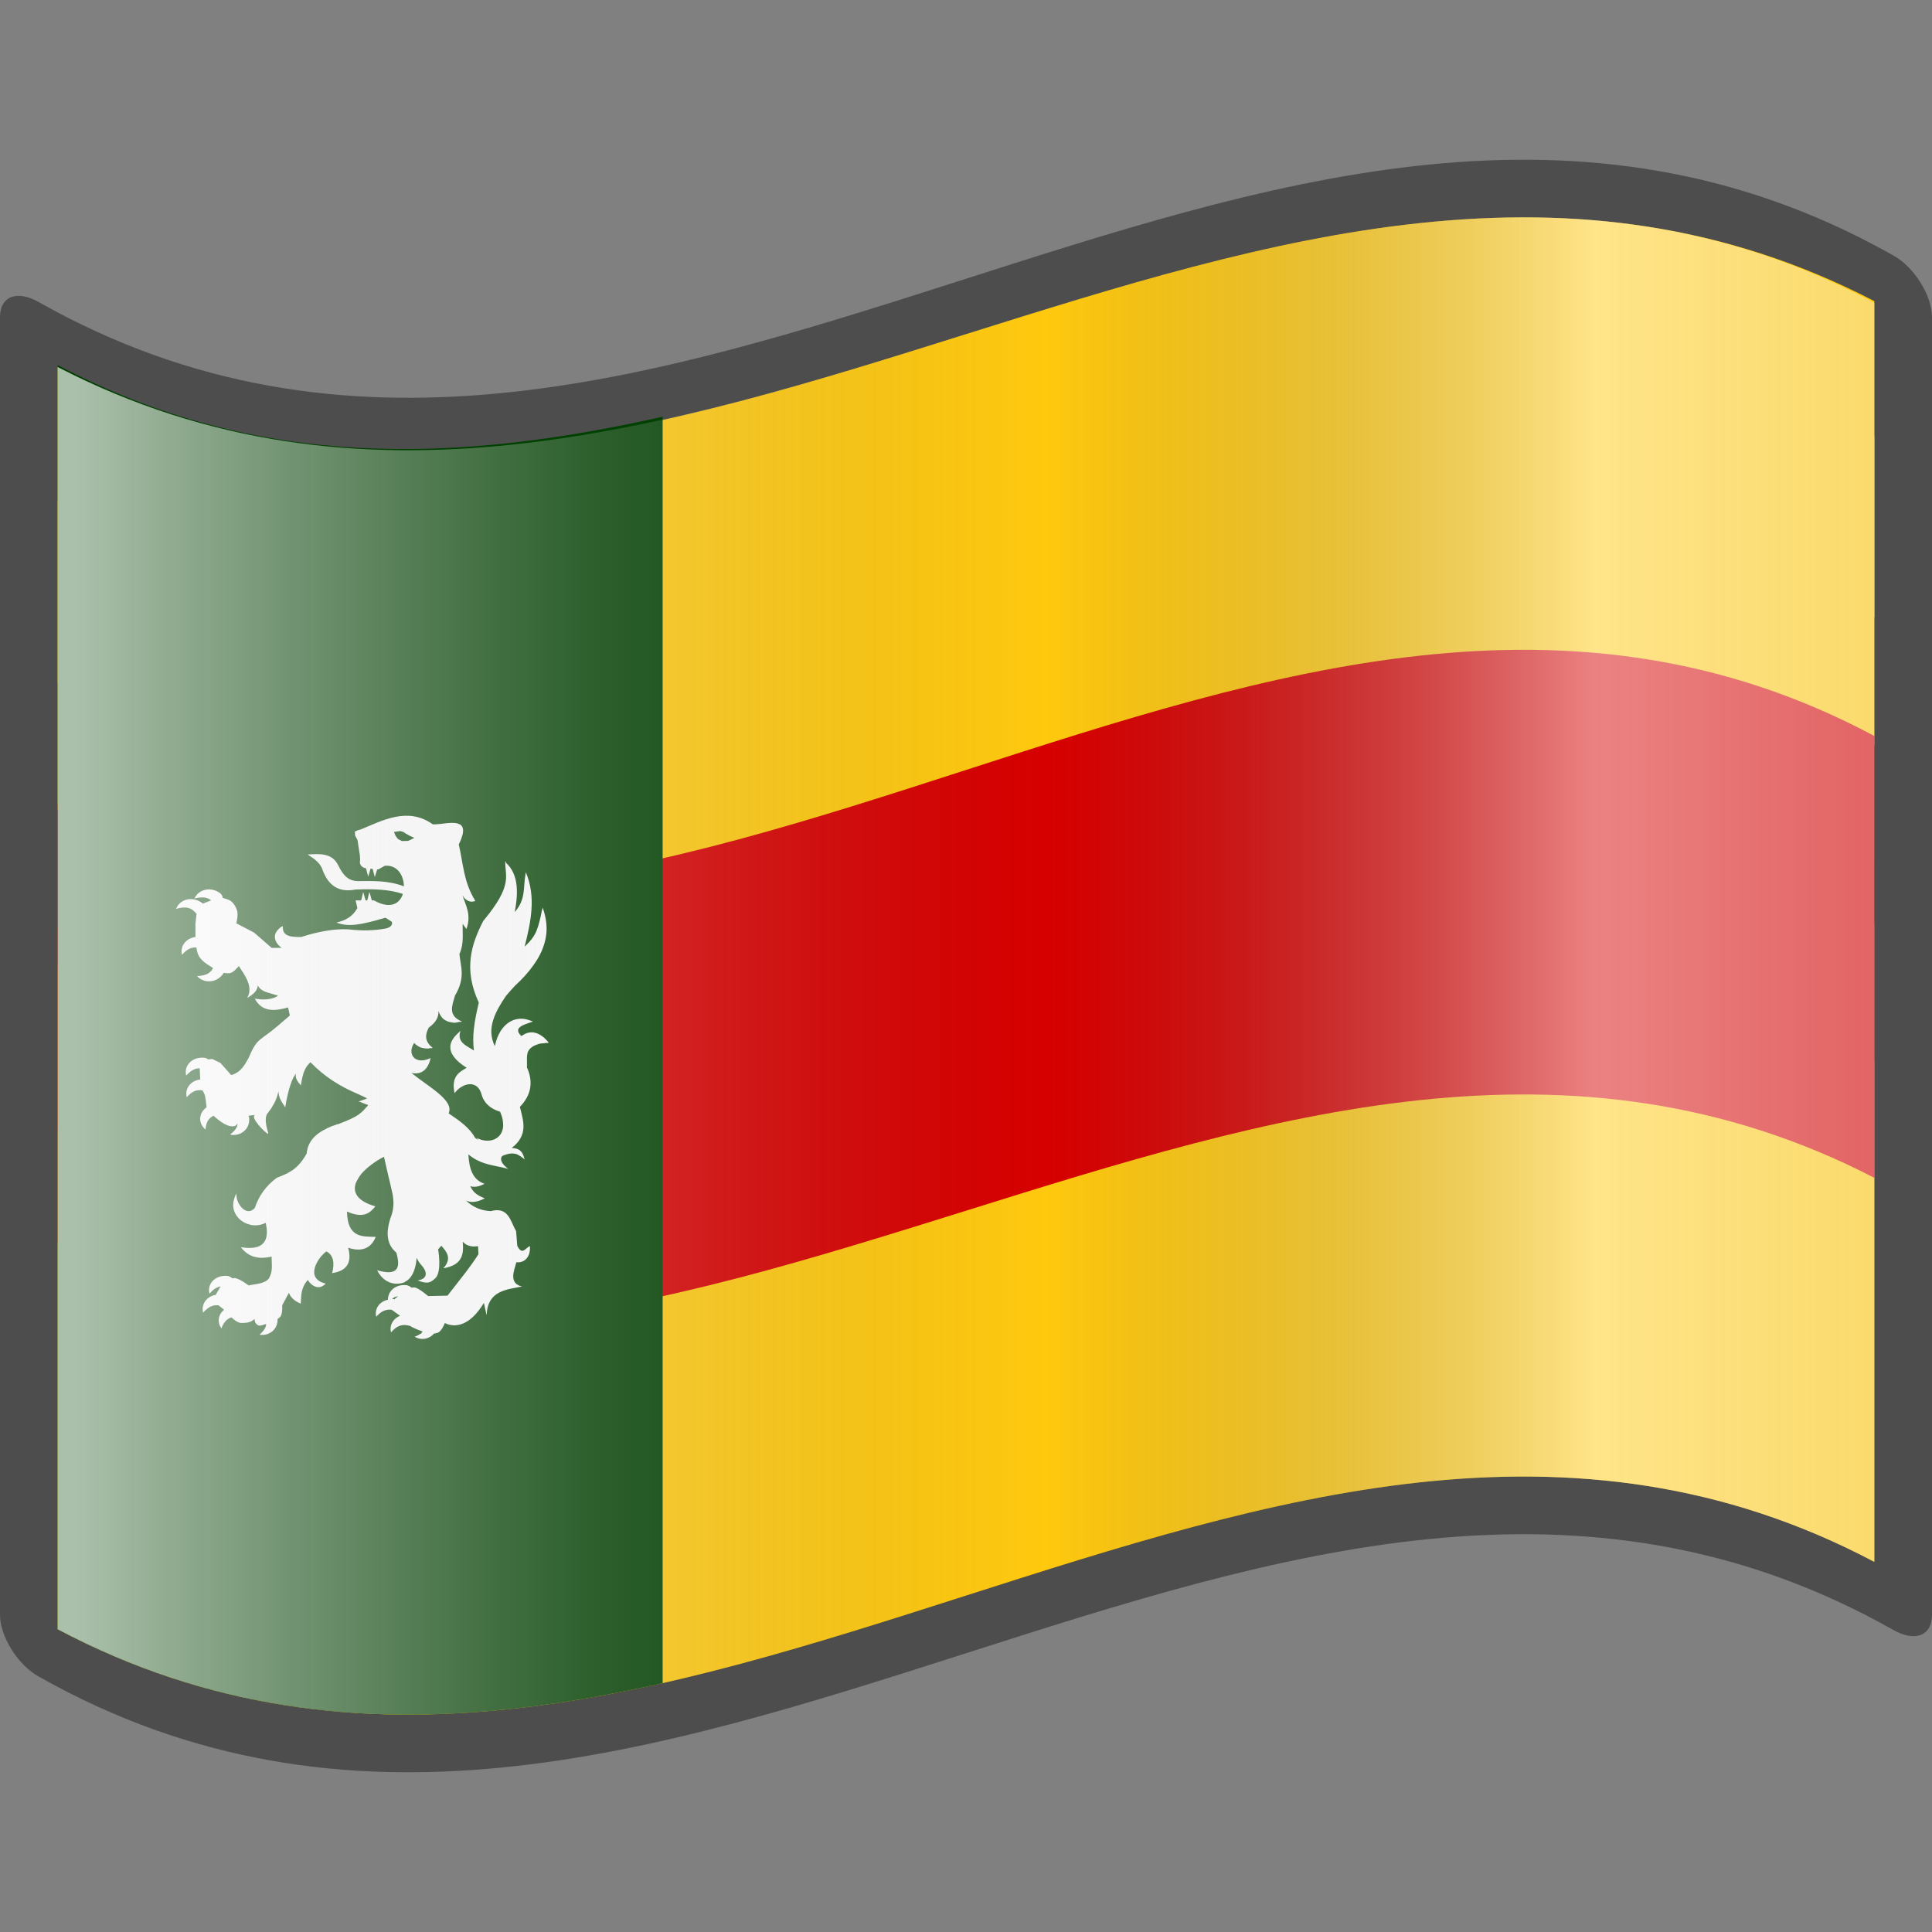 <?xml version="1.0" encoding="UTF-8" standalone="no"?>
<!DOCTYPE svg PUBLIC "-//W3C//DTD SVG 1.1//EN" "http://www.w3.org/Graphics/SVG/1.1/DTD/svg11.dtd">
<svg width="100%" height="100%" viewBox="0 0 48 48" version="1.1" xmlns="http://www.w3.org/2000/svg" xmlns:xlink="http://www.w3.org/1999/xlink" xml:space="preserve" xmlns:serif="http://www.serif.com/" style="fill-rule:evenodd;clip-rule:evenodd;">
    <rect x="0" y="0" width="48" height="48" fill="#808080" stroke="none"/>
    <g transform="matrix(1,0,0,1,-48,-1440)">
        <g id="Nuvania-icon" serif:id="Nuvania icon" transform="matrix(0.25,0,0,0.25,48,1440)">
            <path id="path3686" d="M186.27,24.356C125.454,-7.821 64.638,64.387 3.821,30.005C1.711,28.814 0,29.411 0,31.523L0,160.479C0,162.587 1.711,165.411 3.821,166.6C65.274,201.343 126.726,127.253 188.179,161.996C190.289,163.185 192,162.592 192,160.479L192,31.523C192,29.415 190.289,26.589 188.179,25.399C187.543,25.04 186.907,24.692 186.27,24.356Z" style="fill:rgb(77,77,77);fill-rule:nonzero;"/>
            <g id="path45-37-8" transform="matrix(1,0,0,1,-8.92442e-12,-7.19912e-05)">
                <path d="M186.27,155.22C126.09,123.381 65.911,193.752 5.732,161.916L5.732,95.936L186.27,91.791L186.27,155.22Z" style="fill:rgb(255,201,14);fill-rule:nonzero;"/>
            </g>
            <g id="path9466-83-0" transform="matrix(1,0,0,1,-8.92442e-12,-7.19912e-05)">
                <path d="M5.731,80.499C65.91,111.026 126.09,43.551 186.269,74.08L186.269,43.372C126.089,12.843 65.91,80.318 5.731,49.792L5.731,80.499Z" style="fill:rgb(255,201,14);fill-rule:nonzero;"/>
            </g>
            <g id="path60-79-3" transform="matrix(1,0,0,1,-8.92442e-12,-7.19912e-05)">
                <path d="M5.732,67.903C65.911,99.13 126.092,30.106 186.27,61.336L186.27,29.923C126.09,-1.306 65.911,67.718 5.732,36.49L5.732,67.903Z" style="fill:rgb(255,201,14);fill-rule:nonzero;"/>
            </g>
            <g id="path9462-39-1" transform="matrix(1,0,0,1,-8.92442e-12,-7.19912e-05)">
                <path d="M5.731,92.312L5.731,123.59C65.91,154.68 126.09,85.958 186.269,117.051L186.269,85.774C126.089,54.68 65.91,123.403 5.731,92.312Z" style="fill:rgb(215,0,0);fill-rule:nonzero;"/>
            </g>
            <g id="path75-18-5" transform="matrix(1,0,0,1,-8.92442e-12,-7.19912e-05)">
                <path d="M5.732,79.899L5.732,112.234C65.911,144.376 126.092,73.331 186.27,105.475L186.27,73.14C126.09,40.996 65.911,112.041 5.732,79.899Z" style="fill:rgb(215,0,0);fill-rule:nonzero;"/>
            </g>
            <path id="path3692" d="M65.853,41.411C45.812,45.929 25.772,46.883 5.731,36.281L5.731,161.915C25.772,172.518 45.812,171.785 65.853,167.268L65.853,41.411Z" style="fill:rgb(0,64,0);fill-rule:nonzero;"/>
            <g id="polyline3696" transform="matrix(1,0,0,1,2.47772e-05,0)">
                <path d="M0,192L0,0L192,0L192,192" style="fill:none;fill-rule:nonzero;"/>
            </g>
            <g id="path3755-6-56-1" transform="matrix(4,0,0,4,-192,-5760)">
                <path d="M56.956,1460.61C57.476,1460.4 58.123,1460.03 58.752,1460.48C58.76,1460.48 58.769,1460.48 58.778,1460.48C58.793,1460.48 58.808,1460.48 58.823,1460.48C59.109,1460.47 59.67,1460.29 59.459,1460.84C59.444,1460.88 59.424,1460.93 59.398,1460.98C59.51,1461.45 59.511,1461.9 59.808,1462.38C59.809,1462.38 59.811,1462.38 59.812,1462.38C59.812,1462.38 59.811,1462.38 59.81,1462.38L59.81,1462.38C59.745,1462.42 59.593,1462.42 59.494,1462.25C59.492,1462.25 59.49,1462.25 59.488,1462.24C59.573,1462.5 59.715,1462.72 59.59,1463.08L59.588,1463.08C59.553,1463.04 59.522,1462.99 59.495,1462.95C59.488,1463.19 59.529,1463.43 59.425,1463.68C59.422,1463.68 59.418,1463.69 59.414,1463.7C59.443,1464.02 59.574,1464.28 59.302,1464.74C59.237,1464.98 59.115,1465.23 59.478,1465.38C59.453,1465.39 59.429,1465.39 59.406,1465.39C59.363,1465.4 59.322,1465.41 59.283,1465.41C59.204,1465.4 59.139,1465.39 59.086,1465.36C59,1465.32 58.937,1465.24 58.903,1465.14C58.9,1465.13 58.897,1465.12 58.894,1465.12C58.898,1465.26 58.846,1465.39 58.653,1465.53C58.562,1465.7 58.542,1465.87 58.746,1466.03C58.743,1466.03 58.74,1466.04 58.738,1466.04L58.739,1466.04C58.722,1466.04 58.706,1466.04 58.689,1466.04C58.676,1466.04 58.664,1466.04 58.651,1466.05C58.64,1466.05 58.63,1466.05 58.62,1466.05C58.56,1466.05 58.499,1466.04 58.442,1466.02C58.434,1466.01 58.426,1466.01 58.418,1466.01C58.407,1466 58.396,1466 58.386,1465.99C58.371,1465.98 58.356,1465.97 58.343,1465.96C58.324,1465.95 58.306,1465.93 58.291,1465.91L58.291,1465.91C58.106,1466.18 58.306,1466.47 58.69,1466.29C58.69,1466.29 58.69,1466.29 58.689,1466.3C58.693,1466.29 58.696,1466.29 58.699,1466.28C58.634,1466.6 58.447,1466.7 58.24,1466.66C58.235,1466.66 58.231,1466.66 58.226,1466.66C58.643,1467 59.295,1467.34 59.146,1467.66L59.158,1467.67C59.428,1467.85 59.676,1468.03 59.803,1468.27C59.831,1468.29 59.861,1468.31 59.893,1468.32C59.875,1468.31 59.858,1468.29 59.841,1468.27C60.146,1468.43 60.472,1468.31 60.5,1467.99C60.502,1467.93 60.497,1467.86 60.481,1467.78C60.468,1467.73 60.45,1467.68 60.425,1467.62C60.223,1467.56 60.043,1467.44 59.97,1467.21C59.871,1466.81 59.493,1466.9 59.301,1467.15C59.298,1467.15 59.296,1467.16 59.293,1467.16C59.207,1466.75 59.398,1466.64 59.594,1466.53C58.982,1466.14 59.187,1465.84 59.4,1465.65C59.413,1465.64 59.427,1465.62 59.441,1465.61C59.341,1465.9 59.594,1465.98 59.775,1466.1C59.751,1465.92 59.753,1465.74 59.774,1465.56C59.795,1465.36 59.841,1465.14 59.896,1464.91C59.51,1464.08 59.708,1463.46 60.007,1462.88C60.765,1461.97 60.538,1461.77 60.554,1461.39C60.561,1461.4 60.568,1461.42 60.575,1461.44C60.86,1461.7 60.893,1462.13 60.787,1462.66C61.073,1462.34 60.995,1462.04 61.056,1461.72C61.058,1461.71 61.061,1461.69 61.064,1461.67C61.324,1462.29 61.188,1462.9 61.037,1463.51C61.04,1463.51 61.043,1463.51 61.046,1463.51C61.055,1463.5 61.064,1463.49 61.073,1463.48C61.17,1463.39 61.239,1463.3 61.289,1463.21C61.359,1463.08 61.395,1462.93 61.433,1462.77C61.448,1462.69 61.463,1462.62 61.482,1462.55C61.515,1462.64 61.54,1462.73 61.556,1462.82C61.605,1463.07 61.61,1463.49 61.253,1463.98C61.134,1464.15 60.982,1464.32 60.795,1464.49C60.718,1464.57 60.643,1464.66 60.573,1464.74C60.32,1465.11 60.069,1465.55 60.295,1465.99C60.296,1465.98 60.297,1465.98 60.298,1465.98C60.375,1465.6 60.612,1465.3 60.967,1465.31C61.05,1465.31 61.141,1465.34 61.241,1465.38C61.008,1465.46 60.732,1465.53 60.953,1465.74C60.959,1465.74 60.966,1465.73 60.972,1465.73C61.161,1465.59 61.404,1465.62 61.629,1465.9L61.63,1465.91C61.594,1465.91 61.557,1465.91 61.518,1465.92C61.451,1465.92 61.394,1465.93 61.347,1465.95C61.254,1465.98 61.172,1466.03 61.121,1466.12C61.073,1466.23 61.1,1466.37 61.092,1466.52C61.254,1466.88 61.199,1467.21 60.916,1467.5C61.004,1467.85 61.131,1468.2 60.713,1468.52C60.918,1468.53 60.987,1468.62 61.026,1468.78C61.03,1468.78 61.033,1468.79 61.037,1468.8C61.034,1468.8 61.032,1468.8 61.03,1468.79C61.03,1468.79 61.031,1468.79 61.031,1468.8C60.965,1468.75 60.902,1468.7 60.822,1468.67C60.801,1468.67 60.778,1468.66 60.756,1468.66C60.686,1468.65 60.603,1468.67 60.497,1468.71C60.491,1468.72 60.486,1468.72 60.48,1468.72C60.419,1468.78 60.435,1468.9 60.628,1469.04C60.572,1469.03 60.515,1469.01 60.458,1469C60.184,1468.94 59.91,1468.91 59.637,1468.68C59.656,1469.02 59.733,1469.31 60.038,1469.41C60.042,1469.41 60.046,1469.4 60.05,1469.4C60.048,1469.4 60.045,1469.41 60.042,1469.41C60.043,1469.41 60.043,1469.41 60.044,1469.41C60.042,1469.41 60.04,1469.41 60.038,1469.41C59.891,1469.49 59.777,1469.5 59.684,1469.47C59.763,1469.65 59.897,1469.71 60.034,1469.77C60.04,1469.77 60.045,1469.77 60.05,1469.77C59.84,1469.88 59.695,1469.88 59.587,1469.83L59.581,1469.83C59.758,1470 59.966,1470.08 60.193,1470.09C60.637,1469.97 60.679,1470.34 60.823,1470.59L60.851,1470.95C60.976,1471.21 61.063,1470.99 61.166,1470.96L61.166,1470.96L61.166,1470.96L61.166,1470.96C61.167,1470.97 61.167,1470.97 61.167,1470.98C61.177,1471.27 60.997,1471.38 60.829,1471.36L60.828,1471.36L60.829,1471.36C60.766,1471.58 60.641,1471.88 60.959,1471.96C60.966,1471.96 60.974,1471.96 60.981,1471.96C60.979,1471.96 60.976,1471.96 60.974,1471.96C60.978,1471.96 60.982,1471.96 60.985,1471.96C60.588,1472.04 60.12,1472.06 60.091,1472.66L60.091,1472.66L60.09,1472.66C60.09,1472.66 60.09,1472.67 60.09,1472.68L60.022,1472.37C59.681,1472.94 59.305,1473 59.052,1472.87C59.045,1472.89 58.967,1473.08 58.879,1473.11C58.851,1473.12 58.819,1473.13 58.785,1473.13C58.667,1473.27 58.466,1473.31 58.302,1473.21C58.3,1473.21 58.298,1473.22 58.296,1473.22C58.298,1473.21 58.299,1473.21 58.3,1473.21L58.3,1473.21C58.301,1473.21 58.302,1473.21 58.303,1473.21C58.361,1473.19 58.416,1473.16 58.461,1473.13C58.477,1473.11 58.49,1473.1 58.499,1473.08C58.346,1473.03 58.216,1472.96 58.216,1472.96L58.214,1472.96L58.214,1472.96C58.213,1472.96 58.211,1472.96 58.209,1472.95C57.977,1472.87 57.839,1472.96 57.718,1473.1C57.717,1473.1 57.717,1473.1 57.716,1473.1L57.716,1473.1C57.715,1473.1 57.714,1473.1 57.713,1473.11C57.714,1473.1 57.715,1473.1 57.715,1473.1C57.67,1472.93 57.764,1472.76 57.94,1472.69L57.73,1472.54C57.563,1472.52 57.451,1472.6 57.351,1472.71C57.35,1472.72 57.35,1472.72 57.349,1472.72L57.349,1472.72C57.348,1472.72 57.347,1472.72 57.346,1472.72C57.347,1472.72 57.347,1472.72 57.348,1472.72C57.298,1472.52 57.421,1472.34 57.638,1472.29C57.636,1472.08 57.825,1471.9 58.103,1471.93C58.148,1471.94 58.191,1471.96 58.22,1471.99C58.253,1471.99 58.289,1471.98 58.321,1471.99C58.441,1472.03 58.635,1472.2 58.635,1472.2L58.68,1472.2L59.118,1472.19C59.381,1471.85 59.672,1471.5 59.887,1471.16L59.877,1470.96C59.7,1470.99 59.578,1470.94 59.497,1470.85C59.523,1471.15 59.499,1471.43 59.015,1471.51L59.015,1471.51L59.015,1471.51L59.015,1471.51L59.015,1471.51C59.231,1471.27 59.107,1471.11 58.965,1470.95L58.885,1471.04C58.885,1471.04 58.987,1471.6 58.813,1471.76C58.709,1471.85 58.64,1471.92 58.375,1471.81C58.377,1471.81 58.379,1471.81 58.381,1471.81C58.591,1471.78 58.644,1471.64 58.486,1471.45C58.43,1471.39 58.386,1471.33 58.352,1471.25C58.324,1471.59 58.212,1471.77 58.072,1471.84C58.063,1471.87 57.617,1472.04 57.369,1471.56C57.9,1471.71 57.953,1471.49 57.846,1471.12C57.595,1470.91 57.591,1470.61 57.698,1470.27C57.822,1469.97 57.774,1469.74 57.716,1469.5L57.667,1469.29C57.665,1469.28 57.663,1469.27 57.661,1469.27L57.565,1468.85L57.54,1468.74C57.34,1468.84 57.117,1469 56.972,1469.17C56.913,1469.25 56.866,1469.33 56.837,1469.4C56.765,1469.62 56.868,1469.84 57.322,1469.97C57.324,1469.97 57.325,1469.97 57.327,1469.97L57.327,1469.97L57.327,1469.97C57.203,1470.12 57.049,1470.29 56.62,1470.1C56.635,1470.76 56.998,1470.72 57.336,1470.73C57.254,1470.93 57.074,1471.14 56.65,1471C56.754,1471.38 56.605,1471.58 56.251,1471.63C56.321,1471.37 56.28,1471.18 56.109,1471.09C55.878,1471.26 55.57,1471.77 56.093,1471.89C56.054,1471.93 55.992,1471.98 55.914,1471.98C55.806,1471.98 55.708,1471.9 55.648,1471.8C55.469,1472 55.486,1472.19 55.472,1472.39C55.473,1472.39 55.474,1472.39 55.474,1472.39C55.309,1472.32 55.219,1472.23 55.177,1472.12L55.011,1472.43C55.011,1472.43 55.022,1472.61 54.979,1472.69C54.962,1472.72 54.931,1472.75 54.896,1472.77C54.909,1473.02 54.692,1473.2 54.449,1473.16C54.447,1473.16 54.446,1473.16 54.444,1473.17C54.445,1473.16 54.446,1473.16 54.447,1473.16L54.446,1473.16C54.447,1473.16 54.448,1473.16 54.449,1473.16C54.535,1473.08 54.606,1473 54.614,1472.9L54.59,1472.9L54.582,1472.9C54.582,1472.9 54.471,1472.95 54.419,1472.93C54.38,1472.91 54.349,1472.88 54.335,1472.84C54.328,1472.82 54.326,1472.79 54.328,1472.77C54.307,1472.78 54.288,1472.8 54.272,1472.81C54.236,1472.84 54.148,1472.86 54.142,1472.86L54.142,1472.86L54.141,1472.86L54.141,1472.86C54.133,1472.86 54.002,1472.88 53.942,1472.86C53.882,1472.84 53.813,1472.79 53.751,1472.73C53.615,1472.77 53.55,1472.88 53.502,1473C53.501,1473 53.501,1473 53.501,1473L53.501,1473C53.5,1473 53.5,1473 53.499,1473.01C53.499,1473 53.499,1473 53.499,1473C53.391,1472.85 53.42,1472.66 53.568,1472.54L53.429,1472.43C53.261,1472.41 53.149,1472.5 53.049,1472.61C53.048,1472.61 53.048,1472.61 53.047,1472.61L53.047,1472.61C53.046,1472.61 53.045,1472.61 53.044,1472.61C53.045,1472.61 53.045,1472.61 53.046,1472.61C52.994,1472.41 53.128,1472.21 53.359,1472.17L53.481,1471.96C53.369,1471.98 53.284,1472.05 53.206,1472.14C53.206,1472.14 53.205,1472.14 53.204,1472.14L53.204,1472.14C53.203,1472.14 53.202,1472.14 53.202,1472.14C53.202,1472.14 53.203,1472.14 53.204,1472.14C53.142,1471.9 53.342,1471.67 53.657,1471.7C53.701,1471.71 53.742,1471.73 53.772,1471.76C53.778,1471.76 53.784,1471.76 53.789,1471.76C53.814,1471.75 53.841,1471.75 53.866,1471.76C53.983,1471.79 54.183,1471.94 54.183,1471.94L54.202,1471.93C54.389,1471.9 54.587,1471.88 54.675,1471.77C54.71,1471.71 54.73,1471.66 54.742,1471.6L54.752,1471.53C54.76,1471.42 54.746,1471.32 54.749,1471.22C54.482,1471.28 54.204,1471.27 53.986,1470.99C53.988,1470.99 53.99,1470.99 53.991,1470.99C53.99,1470.99 53.989,1470.99 53.988,1470.99C53.996,1470.99 54.003,1470.99 54.01,1470.99C54.672,1471.09 54.661,1470.68 54.608,1470.41C54.606,1470.4 54.603,1470.39 54.6,1470.38C54.467,1470.45 54.319,1470.46 54.188,1470.42C53.923,1470.35 53.722,1470.08 53.817,1469.79C53.83,1469.74 53.85,1469.69 53.877,1469.65C53.842,1469.87 54.109,1470.26 54.332,1470.01C54.422,1469.73 54.594,1469.47 54.879,1469.26C54.967,1469.23 55.054,1469.19 55.14,1469.15C55.143,1469.15 55.145,1469.15 55.147,1469.15C55.149,1469.15 55.151,1469.14 55.152,1469.14C55.313,1469.06 55.469,1468.93 55.619,1468.66C55.655,1468.28 55.938,1468.11 56.242,1467.98C56.273,1467.97 56.302,1467.96 56.331,1467.95C56.353,1467.94 56.376,1467.93 56.399,1467.93C56.927,1467.73 56.967,1467.66 57.137,1467.47C57.138,1467.47 57.14,1467.46 57.141,1467.45L57.108,1467.44C57.057,1467.42 56.995,1467.4 56.933,1467.37L56.91,1467.37L56.913,1467.36C56.911,1467.36 56.909,1467.36 56.907,1467.36C56.915,1467.36 56.923,1467.36 56.931,1467.36L57.123,1467.29C57.044,1467.25 56.967,1467.21 56.891,1467.18C56.45,1466.99 56.07,1466.76 55.713,1466.39C55.71,1466.39 55.708,1466.39 55.705,1466.4C55.53,1466.56 55.512,1466.77 55.475,1466.96L55.473,1466.96C55.473,1466.96 55.472,1466.96 55.472,1466.97L55.469,1466.96C55.389,1466.87 55.323,1466.77 55.356,1466.67C55.329,1466.71 55.305,1466.74 55.284,1466.78C55.179,1467 55.107,1467.36 55.086,1467.51C55.015,1467.4 54.926,1467.29 54.919,1467.13C54.918,1467.13 54.918,1467.12 54.917,1467.11C54.899,1467.21 54.866,1467.31 54.813,1467.41C54.791,1467.45 54.766,1467.49 54.737,1467.54C54.707,1467.58 54.672,1467.63 54.633,1467.68C54.621,1467.7 54.613,1467.73 54.609,1467.75C54.576,1467.94 54.687,1468.18 54.66,1468.17C54.59,1468.15 54.199,1467.75 54.338,1467.7L54.338,1467.7L54.174,1467.72C54.18,1467.73 54.185,1467.74 54.188,1467.76C54.228,1468.04 53.984,1468.24 53.724,1468.19C53.722,1468.19 53.72,1468.19 53.718,1468.19C53.719,1468.19 53.72,1468.19 53.721,1468.19L53.721,1468.19C53.722,1468.19 53.723,1468.18 53.724,1468.18C53.791,1468.13 53.851,1468.07 53.884,1468C53.895,1467.97 53.901,1467.94 53.903,1467.91C53.878,1467.95 53.848,1467.98 53.812,1467.98L53.812,1467.98L53.812,1467.98C53.811,1467.98 53.811,1467.98 53.81,1467.98C53.654,1468.01 53.448,1467.85 53.305,1467.72C53.157,1467.79 53.119,1467.92 53.105,1468.06C53.105,1468.06 53.105,1468.06 53.105,1468.06L53.105,1468.06C53.105,1468.06 53.105,1468.06 53.105,1468.07C53.104,1468.06 53.104,1468.06 53.103,1468.06C52.925,1467.91 52.926,1467.66 53.133,1467.51L53.113,1467.34L53.091,1467.21L53.054,1467.13L53.033,1467.09C52.86,1467.06 52.745,1467.14 52.642,1467.26C52.642,1467.26 52.641,1467.26 52.64,1467.26L52.64,1467.26C52.639,1467.26 52.638,1467.26 52.638,1467.26C52.638,1467.26 52.639,1467.26 52.64,1467.26C52.586,1467.05 52.729,1466.85 52.974,1466.82L52.962,1466.54C52.82,1466.54 52.72,1466.62 52.629,1466.72C52.629,1466.72 52.628,1466.72 52.627,1466.72L52.627,1466.72C52.626,1466.72 52.625,1466.72 52.624,1466.72C52.625,1466.72 52.626,1466.72 52.626,1466.72C52.565,1466.48 52.765,1466.25 53.08,1466.28C53.113,1466.28 53.145,1466.3 53.171,1466.32L53.274,1466.31L53.478,1466.41L53.744,1466.71C53.998,1466.64 54.086,1466.44 54.179,1466.28C54.339,1465.89 54.425,1465.86 54.563,1465.75C54.833,1465.56 55.012,1465.39 55.201,1465.23L55.157,1465.03C54.859,1465.11 54.52,1465.17 54.33,1464.81L54.331,1464.81L54.331,1464.81L54.332,1464.81C54.544,1464.85 54.707,1464.83 54.833,1464.78C54.857,1464.77 54.88,1464.75 54.905,1464.74C54.888,1464.73 54.87,1464.72 54.852,1464.72C54.796,1464.7 54.741,1464.69 54.685,1464.67C54.569,1464.64 54.461,1464.59 54.408,1464.49C54.407,1464.49 54.406,1464.49 54.406,1464.49C54.405,1464.49 54.405,1464.49 54.404,1464.5C54.382,1464.63 54.286,1464.71 54.146,1464.79C54.146,1464.79 54.147,1464.79 54.147,1464.78C54.164,1464.75 54.177,1464.72 54.185,1464.69C54.243,1464.46 54.092,1464.24 53.952,1464.03L53.936,1464C53.863,1464.08 53.797,1464.16 53.702,1464.18C53.651,1464.18 53.604,1464.18 53.561,1464.17C53.559,1464.17 53.557,1464.18 53.554,1464.18C53.387,1464.43 53.065,1464.44 52.896,1464.25C52.895,1464.25 52.893,1464.25 52.891,1464.25C52.892,1464.25 52.893,1464.25 52.895,1464.25L52.894,1464.25C52.896,1464.25 52.897,1464.25 52.898,1464.25C53.065,1464.24 53.217,1464.21 53.293,1464.05C53.277,1464.04 53.262,1464.03 53.247,1464.02C53.129,1463.95 53.008,1463.87 52.94,1463.75C52.911,1463.7 52.891,1463.62 52.879,1463.54C52.725,1463.53 52.62,1463.61 52.524,1463.72C52.524,1463.72 52.523,1463.72 52.522,1463.72L52.522,1463.72C52.521,1463.72 52.52,1463.72 52.52,1463.73C52.52,1463.72 52.521,1463.72 52.522,1463.72C52.468,1463.52 52.611,1463.31 52.856,1463.28L52.856,1462.94L52.884,1462.7C52.883,1462.7 52.882,1462.7 52.88,1462.7L52.88,1462.7L52.878,1462.7C52.878,1462.7 52.877,1462.7 52.877,1462.7C52.734,1462.51 52.558,1462.53 52.377,1462.58C52.376,1462.58 52.375,1462.58 52.374,1462.58L52.374,1462.58C52.372,1462.58 52.371,1462.58 52.37,1462.58C52.371,1462.58 52.373,1462.58 52.375,1462.58C52.461,1462.35 52.765,1462.25 53.016,1462.43C53.024,1462.44 53.032,1462.44 53.039,1462.45L53.246,1462.37C53.126,1462.27 52.983,1462.29 52.835,1462.32C52.834,1462.32 52.832,1462.32 52.831,1462.33L52.831,1462.32C52.83,1462.33 52.829,1462.33 52.827,1462.33C52.829,1462.32 52.831,1462.32 52.832,1462.32C52.93,1462.1 53.238,1462.01 53.48,1462.2C53.511,1462.23 53.531,1462.27 53.535,1462.31C53.58,1462.32 53.691,1462.35 53.739,1462.39C53.817,1462.45 53.872,1462.55 53.895,1462.64C53.919,1462.74 53.872,1462.94 53.872,1462.94L54.313,1463.17L54.749,1463.55L54.998,1463.55C54.903,1463.48 54.849,1463.4 54.833,1463.32C54.811,1463.22 54.862,1463.12 54.983,1463.03L54.984,1463.03C54.997,1463.02 55.011,1463.02 55.027,1463.01C55.008,1463.27 55.233,1463.28 55.481,1463.28C55.918,1463.14 56.322,1463.07 56.659,1463.09C56.991,1463.13 57.295,1463.12 57.577,1463.07C57.689,1463.05 57.769,1462.98 57.732,1462.9L57.592,1462.81C57.588,1462.81 57.584,1462.81 57.58,1462.8C57.19,1462.91 56.791,1463.03 56.487,1462.96C56.445,1462.95 56.403,1462.94 56.362,1462.92C56.363,1462.92 56.364,1462.92 56.364,1462.92C56.362,1462.92 56.359,1462.92 56.356,1462.92C56.595,1462.87 56.771,1462.76 56.879,1462.56L56.835,1462.37L56.835,1462.37L56.835,1462.37L56.973,1462.37L56.973,1462.37L57.024,1462.16C57.024,1462.16 57.083,1462.37 57.083,1462.37C57.082,1462.37 57.082,1462.37 57.082,1462.37L57.126,1462.37L57.125,1462.37L57.178,1462.16L57.238,1462.37L57.238,1462.37C57.237,1462.37 57.237,1462.37 57.236,1462.37L57.29,1462.37C57.697,1462.6 57.934,1462.45 58.009,1462.21C57.696,1462.1 57.289,1462.08 56.837,1462.1C56.321,1462.2 56.126,1461.89 56.024,1461.64C55.971,1461.45 55.818,1461.34 55.643,1461.23C55.947,1461.21 56.253,1461.19 56.404,1461.5C56.513,1461.72 56.643,1461.91 56.942,1461.89C57.247,1461.89 57.64,1461.87 58.035,1462.02C58.032,1461.75 57.87,1461.48 57.559,1461.51L57.401,1461.6L57.371,1461.6L57.312,1461.79L57.259,1461.59L57.207,1461.58C57.207,1461.58 57.207,1461.58 57.207,1461.58L57.148,1461.78L57.092,1461.57L57.092,1461.57L57.039,1461.56C56.928,1461.5 56.937,1461.43 56.947,1461.36L56.942,1461.26L56.882,1460.87L56.823,1460.76L56.817,1460.66L56.817,1460.66L56.817,1460.66C56.857,1460.64 56.903,1460.62 56.956,1460.61ZM59.052,1472.87L59.052,1472.87L59.052,1472.87L59.052,1472.87ZM57.888,1472.21C57.864,1472.21 57.842,1472.21 57.822,1472.22C57.794,1472.23 57.766,1472.25 57.739,1472.27C57.76,1472.27 57.78,1472.27 57.801,1472.28C57.804,1472.28 57.806,1472.28 57.809,1472.28L57.818,1472.26L57.888,1472.21ZM53.747,1466.71L53.747,1466.71C53.747,1466.71 53.748,1466.71 53.748,1466.71L53.747,1466.71ZM58.365,1465.82L58.366,1465.82L58.366,1465.82L58.365,1465.82Z" style="fill:white;fill-rule:nonzero;stroke:black;stroke-opacity:0;stroke-width:1px;"/>
            </g>
            <g id="path3632-7-0-5-4-3" transform="matrix(0.096,0,0,0.096,-26.863,60.688)">
                <path d="M708.74,235.235L702.367,238.334L695.817,238.478L691.869,236.45L689.408,233.287L687.645,229.02L694.196,228.145L697.447,229.084L700.141,230.906L704.135,233.104L708.74,235.235Z" style="fill:rgb(0,64,0);fill-rule:nonzero;stroke:black;stroke-opacity:0;stroke-width:1px;"/>
            </g>
            <g id="path3698" transform="matrix(1,0,0,1,2.47772e-05,0)">
                <path d="M186.27,155.22C126.09,123.381 65.91,193.753 5.73,161.914L5.73,36.473C65.986,67.622 127.009,-1.523 186.27,30.086L186.27,155.22Z" style="fill:url(#_Linear1);fill-rule:nonzero;"/>
            </g>
        </g>
    </g>
    <defs>
        <linearGradient id="_Linear1" x1="0" y1="0" x2="1" y2="0" gradientUnits="userSpaceOnUse" gradientTransform="matrix(213.915,0,-0,213.915,5.73,96)"><stop offset="0" style="stop-color:white;stop-opacity:0.67"/><stop offset="0.24" style="stop-color:rgb(215,215,215);stop-opacity:0.22"/><stop offset="0.46" style="stop-color:rgb(77,77,77);stop-opacity:0"/><stop offset="0.72" style="stop-color:white;stop-opacity:0.51"/><stop offset="0.87" style="stop-color:rgb(242,242,242);stop-opacity:0.4"/><stop offset="1" style="stop-color:white;stop-opacity:0.62"/></linearGradient>
    </defs>
</svg>
